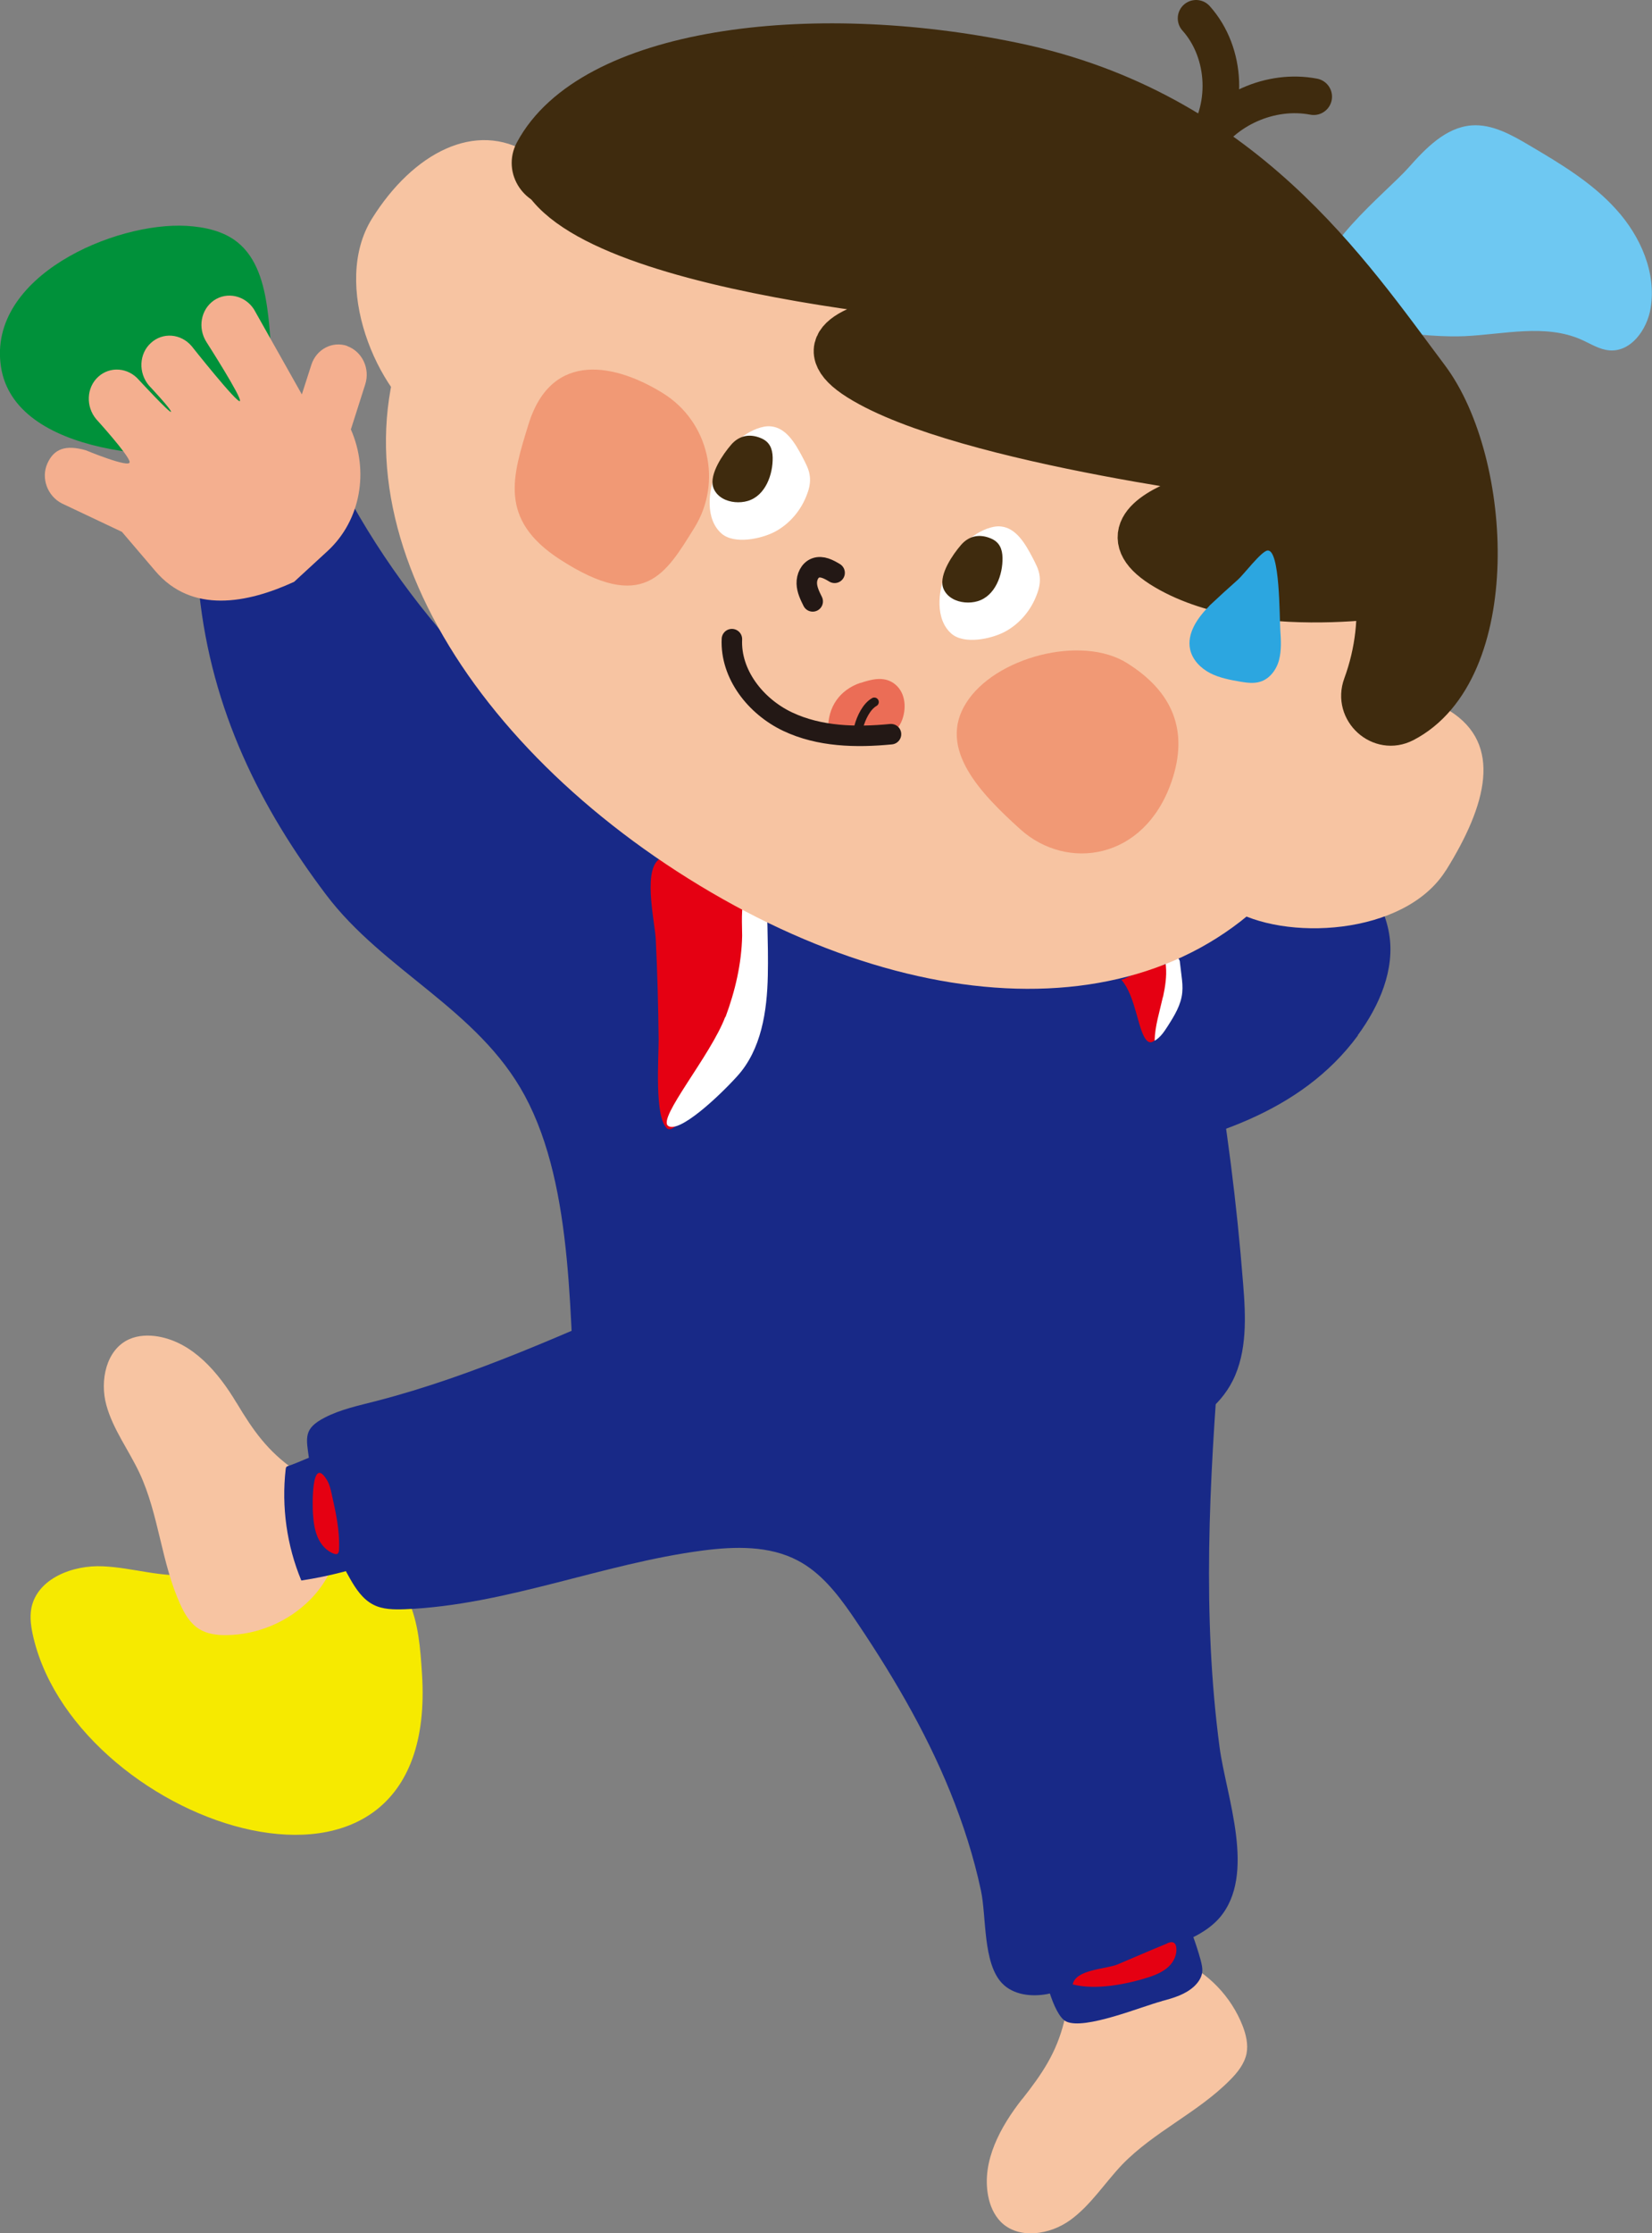 <?xml version="1.0" encoding="UTF-8"?>
<svg id="_レイヤー_2" data-name="レイヤー 2" xmlns="http://www.w3.org/2000/svg" width="92" height="124.29" viewBox="0 0 92 124.29">
  <rect x="0" y="0" width="92" height="124.29" fill="#808080" stroke="none"/>
  <defs>
    <style>
      .cls-1 {
        fill: #182987;
      }

      .cls-2 {
        stroke-width: 2.04px;
      }

      .cls-2, .cls-3, .cls-4, .cls-5, .cls-6 {
        stroke-linecap: round;
        stroke-linejoin: round;
      }

      .cls-2, .cls-3, .cls-5 {
        stroke: #3f2b0e;
      }

      .cls-2, .cls-4, .cls-6 {
        fill: none;
      }

      .cls-7 {
        fill: #fff;
      }

      .cls-3 {
        stroke-width: 2.69px;
      }

      .cls-3, .cls-5, .cls-8 {
        fill: #3f2b0e;
      }

      .cls-9 {
        fill: #6ec8f2;
      }

      .cls-4 {
        stroke-width: .5px;
      }

      .cls-4, .cls-6 {
        stroke: #231815;
      }

      .cls-5 {
        stroke-width: 1.8px;
      }

      .cls-10 {
        fill: #2ca6e0;
      }

      .cls-11 {
        fill: #f6ea00;
      }

      .cls-6 {
        stroke-width: 1.14px;
      }

      .cls-12 {
        fill: #00913a;
      }

      .cls-13 {
        fill: #f4af8f;
      }

      .cls-14 {
        fill: #f7c4a2;
      }

      .cls-15 {
        fill: #e50012;
      }

      .cls-16 {
        fill: #eb6d56;
      }

      .cls-17 {
        fill: #f19975;
      }
    </style>
  </defs>
  <g id="_レイヤー_1-2" data-name="レイヤー 1">
    <g>
      <path class="cls-12" d="M13.47,25.02c.34-.07.69-.16.93-.4.28-.27.36-.68.42-1.06.34-2.1.36-4.25.07-6.36-.19-1.39-.58-2.86-1.68-3.73-.78-.62-1.82-.84-2.82-.9C6.4,12.34-.69,15.37.05,20.39s9.61,5.41,13.41,4.63Z"/>
      <path class="cls-11" d="M1.87,91.17c-.13-.55-.23-1.13-.12-1.69.34-1.64,2.31-2.39,3.98-2.31,1.67.07,3.32.66,4.98.46,1.99-.24,3.7-1.58,5.68-1.93,2.54-.45,5.29,1.01,6.35,3.36.57,1.27.67,2.69.76,4.08,1.01,15.29-19.08,8.6-21.63-1.97Z"/>
      <path class="cls-9" d="M78.44,9.33c.96-1.08,2.06-2.23,3.5-2.35,1.15-.09,2.23.52,3.23,1.11,1.73,1.02,3.49,2.07,4.84,3.57,1.35,1.49,2.25,3.53,1.91,5.51-.2,1.18-1.09,2.42-2.28,2.33-.56-.04-1.06-.37-1.58-.6-2.01-.89-4.32-.29-6.51-.19-1.82.08-7.27-.25-8-2.5-.68-2.12,3.66-5.49,4.89-6.88Z"/>
      <g>
        <path class="cls-1" d="M18.38,25.71c-.19-.39-4.53,2.4-4.97,2.69-.84.58-1.97,1.23-2.27,2.42-.17.69-.12,1.43-.05,2.13.69,6.63,3.44,12.03,7.06,16.83,3.21,4.26,8.47,6.38,11.07,11.19,2.81,5.2,2.47,12.78,2.89,18.84.04.61.1,1.25.42,1.71.41.59,1.13.7,1.79.77,6.81.73,13.76.85,20.63-.24,3.46-.35,6.98-.73,10.26-2.24,1.34-.62,2.7-1.5,3.44-2.97.81-1.61.73-3.57.58-5.39-.35-4.48-.92-8.93-1.69-13.31-.23-1.3-.49-2.63-1.15-3.67-1.41-2.22-4.1-2.46-6.47-2.64-8.24-.64-16.41-2.73-23.72-6.99-7.3-4.25-13.72-10.74-17.81-19.12Z"/>
        <path class="cls-1" d="M75.61,57.62c1.2-1.63,2.09-3.66,1.75-5.66-.37-2.22-2.15-3.96-2.84-6.1-5.22,1.1-10.54,1.76-15.87,1.96,0,3.55,0,7.09,0,10.64,0,3.05-.83,6.78,3.5,5.96,5.03-.95,10.28-2.46,13.47-6.79Z"/>
        <g>
          <path class="cls-15" d="M37.11,62.77c.66.66,2.34-3.17,3.42-5.21,1.08-2.04,1.82-4.32,1.75-6.64,0-.2-.02-.4-.13-.57-.12-.18-.32-.28-.51-.38-.83-.4-3.89-2.51-4.73-2.25-1.21.37-.44,3.55-.39,4.56.09,1.86.14,3.72.16,5.59,0,1.06-.23,4.24.44,4.9Z"/>
          <path class="cls-7" d="M40.39,56.59c-.8,2.14-3.79,5.65-3.18,6.07s2.78-1.59,3.84-2.76c1.35-1.48,1.67-3.62,1.71-5.62.02-.9,0-1.8-.02-2.7-.01-.5-.04-1.04-.33-1.45-1.32-1.84-1.07,1.41-1.08,1.95-.03,1.55-.39,3.08-.93,4.53Z"/>
        </g>
        <g>
          <path class="cls-15" d="M62.45,54.53c.83.94.92,2.94,1.44,3.4s1.06-1.24,1.37-1.98.36-1.64-.07-2.33c-.9.15-1.78.44-2.59.86"/>
          <path class="cls-7" d="M64.76,55.49c-.18.81-.44,1.61-.46,2.43.32-.18.53-.5.73-.81.37-.58.75-1.19.81-1.88.03-.31,0-.61-.04-.92-.03-.25-.06-.5-.09-.75,0-.06-.02-.12-.05-.17-.03-.05-.09-.08-.14-.11-.76-.38-.65-.19-.59.5.05.57-.04,1.14-.16,1.7Z"/>
        </g>
        <g>
          <path class="cls-14" d="M29.49,18.48c-2.29,3.66-2.61,7.08-5.57,5.23-2.96-1.85-5.49-7.89-3.2-11.55,2.29-3.66,5.77-5.48,8.73-3.63,2.96,1.85,2.33,6.3.04,9.96Z"/>
          <path class="cls-14" d="M80.52,48.44c-2.29,3.66-9.06,3.96-12.02,2.11s-.1-5.21,2.19-8.87,7.09-3.97,10.04-2.12c2.96,1.85,2.08,5.22-.21,8.89Z"/>
          <path class="cls-14" d="M73.21,46.67c-6.73,10.76-21.28,10.73-34.87,2.23-13.59-8.5-21.07-22.26-14.33-33.02,6.73-10.76,23.21-12.59,36.79-4.09,13.59,8.5,19.14,24.12,12.41,34.88Z"/>
          <path class="cls-5" d="M79.74,20.86c-4.34-5.77-10.35-14.91-23.23-17.59-11.41-2.38-23.76-.84-26.93,5.08-.58,1.08.29,2.35,1.51,2.28,16.57-.9,41.46,13.39,41.46,13.39,0,0,5.93,6.48,3.16,14.04-.59,1.6,1.08,3.11,2.59,2.33,5.66-2.94,5.06-14.71,1.44-19.53Z"/>
          <g>
            <path class="cls-17" d="M65.24,43.51c-1.52,4.38-5.83,4.97-8.41,2.65-2.23-2.01-4.63-4.49-3.03-7.03,1.59-2.55,6.42-3.82,8.96-2.23,2.55,1.59,3.46,3.77,2.48,6.61Z"/>
            <path class="cls-17" d="M38.66,29.39c-1.59,2.55-2.81,4.77-7.5,1.73-3.42-2.23-2.61-4.63-1.73-7.5,1.3-4.21,4.95-3.32,7.5-1.73,2.55,1.59,3.32,4.95,1.73,7.5Z"/>
          </g>
          <path class="cls-3" d="M40.63,6.34s-12.97-.25-10.13,3.74c3.96,5.57,27.7,7,27.62,6.81,0,0-15.96.49-10.21,4.09,5.75,3.6,23.08,5.64,23.08,5.64,0,0-11.27,1.8-6,4.9,5.27,3.1,14.33,1.2,14.33,1.2l-4.55-10.55-16.97-12.79-17.16-3.04Z"/>
        </g>
        <path class="cls-14" d="M13.17,78.07c-1.01-1.69-2.43-3.36-4.37-3.69-.53-.09-1.1-.07-1.6.15-1.29.57-1.65,2.3-1.28,3.66.37,1.36,1.25,2.51,1.85,3.79,1.08,2.31,1.21,4.98,2.27,7.31.24.53.55,1.06,1.05,1.37.45.28,1,.35,1.53.34,1.73-.02,3.43-.74,4.65-1.97.95-.96,1.61-2.27,1.59-3.62-.02-1.84-1.14-2.69-2.48-3.62-1.47-1.03-2.28-2.17-3.2-3.71Z"/>
        <path class="cls-14" d="M56.93,116.81c-1.22,1.55-2.27,3.47-1.9,5.4.1.53.32,1.05.7,1.44.99,1,2.74.73,3.88-.1,1.14-.83,1.91-2.06,2.88-3.08,1.78-1.84,4.23-2.9,6.02-4.72.41-.41.79-.89.91-1.46.1-.52-.03-1.06-.22-1.55-.63-1.61-1.91-2.95-3.49-3.64-1.24-.55-2.69-.69-3.95-.2-1.71.67-2.11,2.02-2.5,3.61-.43,1.74-1.22,2.9-2.33,4.31Z"/>
        <path class="cls-1" d="M36.93,71.85c-5.25,2.27-10.44,4.69-15.97,6.12-.96.25-1.98.46-2.87.92-1.2.62-1.05,1.1-.87,2.36.34,2.32,1.11,4.58,2.28,6.62.32.56.7,1.13,1.28,1.43.53.28,1.17.28,1.77.26,5.64-.23,11-2.54,16.6-3.27,1.78-.23,3.69-.28,5.28.56,1.26.66,2.18,1.82,2.99,2.99,2.13,3.12,4.08,6.39,5.5,9.89.72,1.78,1.31,3.61,1.71,5.49.31,1.46.1,4.02,1.17,5.15.62.65,1.62.77,2.5.61,2.35-.45,4.7-1.73,6.91-2.62.98-.4,2-.82,2.7-1.62,2.08-2.41.38-6.74.01-9.49-.98-7.37-.57-14.79.01-22.17.19-2.37.25-5.11-1.52-6.69-.81-.72-1.87-1.06-2.92-1.31-7.23-1.73-14.84.12-21.77,2.81-1.61.62-3.2,1.29-4.78,1.98Z"/>
        <path class="cls-1" d="M16.06,81.58s-.09.03-.11.06c-.03.03-.03.08-.04.12-.24,2.1.06,4.25.87,6.2,1.59-.24,3.15-.65,4.65-1.22.12-.05.25-.1.32-.22.06-.11.04-.25.02-.37-.28-1.5-.65-3.78-1.6-5.03-.9-1.17-3,.1-4.1.46Z"/>
        <path class="cls-1" d="M64.69,111.37c.65-.17,1.33-.37,1.82-.83.22-.21.4-.47.44-.77.03-.23-.03-.47-.09-.7-.25-.9-.57-1.77-.95-2.62-.03-.08-.07-.15-.14-.2-.08-.06-.19-.06-.29-.06-2.01.01-7.35-.38-7.43,2.61-.02.82.59,3.34,1.32,3.7,1.02.5,4.25-.85,5.34-1.13Z"/>
        <path class="cls-15" d="M17.43,84.26c.03.45.09.9.27,1.31s.5.77.93.91c.04.01.08.02.13.01.09-.03.12-.15.12-.24.05-1.05-.18-2.09-.41-3.11-.06-.28-.13-.56-.28-.8-.87-1.39-.79,1.54-.76,1.93Z"/>
        <path class="cls-15" d="M65,108.15c.14-.06.31-.1.41,0,.05.05.08.12.09.19.07.41-.12.83-.42,1.11s-.69.45-1.08.58c-1.24.4-2.97.74-4.26.41.16-.84,1.86-.85,2.49-1.11.92-.39,1.84-.79,2.77-1.17Z"/>
        <path class="cls-6" d="M45.26,33.47c-.16-.32-.32-.65-.33-1s.16-.74.49-.86c.35-.13.73.07,1.06.27"/>
        <path class="cls-16" d="M47.92,38.01c.6-.2,1.26-.38,1.83,0,.66.45.75,1.32.5,2.03-.31.89-1.29,1.23-2.15,1.3-.51.04-1.97,0-1.98-.77-.02-1.21.63-2.17,1.8-2.57Z"/>
        <path class="cls-4" d="M47.83,40.42c.13-.47.42-1.1.86-1.35"/>
        <path class="cls-6" d="M40.76,35.57c-.09,1.96,1.33,3.75,3.1,4.59,1.77.84,3.81.89,5.76.7"/>
        <g>
          <path class="cls-7" d="M39.85,26.33c.43-1.08,1.22-2.06,2.3-2.47.25-.09.52-.16.79-.13.84.08,1.35.95,1.74,1.69.18.35.38.7.42,1.09.04.33-.03.67-.15.98-.32.89-.97,1.67-1.81,2.11-.75.39-2.24.71-2.95.1-.93-.81-.74-2.37-.34-3.37Z"/>
          <path class="cls-8" d="M42.39,24.39c.47.2.63.58.64,1.07.02.94-.4,2.13-1.39,2.42-.44.13-.99.09-1.39-.14-.25-.14-.46-.37-.54-.65-.2-.72.55-1.81,1-2.33.45-.53,1.05-.64,1.68-.37Z"/>
        </g>
        <g>
          <path class="cls-7" d="M52.65,31.9c.43-1.08,1.22-2.06,2.3-2.47.25-.09.52-.16.79-.13.84.08,1.35.95,1.74,1.69.18.35.38.7.42,1.09.04.33-.03.67-.15.98-.32.89-.97,1.67-1.81,2.11-.75.39-2.24.71-2.95.1-.93-.81-.74-2.37-.34-3.37Z"/>
          <path class="cls-8" d="M55.19,29.97c.47.2.63.58.64,1.07.02.94-.4,2.13-1.39,2.42-.44.13-.99.09-1.39-.14-.25-.14-.46-.37-.54-.65-.2-.72.55-1.81,1-2.33.45-.53,1.05-.64,1.68-.37Z"/>
        </g>
        <path class="cls-10" d="M67.35,33.72c-.65.65-1.27,1.53-1.07,2.43.13.58.59,1.04,1.11,1.31s1.12.38,1.7.48c.36.06.74.11,1.09,0,.53-.16.91-.67,1.05-1.21s.11-1.11.07-1.66c-.05-.72-.01-4.54-.72-4.43-.35.05-1.33,1.35-1.64,1.62-.54.48-1.07.96-1.6,1.46Z"/>
        <path class="cls-13" d="M19.36,19.26c-.84-.3-1.74.17-2.02,1.04l-.53,1.65-2.67-4.74c-.5-.77-1.5-.99-2.23-.49h0c-.73.51-.91,1.54-.41,2.32,0,0,2,3.12,1.86,3.28-.14.16-2.69-3.06-2.69-3.06-.6-.7-1.61-.78-2.27-.17-.66.6-.7,1.66-.11,2.36,0,0,1.3,1.38,1.23,1.47-.07.08-1.78-1.77-1.78-1.77-.6-.7-1.61-.78-2.27-.18-.66.6-.7,1.66-.11,2.36,0,0,1.82,2,1.86,2.38.04.38-2.44-.65-2.44-.65-1.12-.32-1.77-.09-2.14.73-.37.82,0,1.82.81,2.23l3.34,1.58,1.86,2.18c2.03,2.39,5.12,1.8,7.73.6l1.87-1.72c1.86-1.72,2.3-4.47,1.29-6.76l.8-2.51c.28-.88-.17-1.83-1.01-2.13Z"/>
        <path class="cls-2" d="M66.61,1.02c1.73,1.93,1.85,5.1.27,7.16,1.26-2.09,3.88-3.26,6.28-2.8"/>
      </g>
    </g>
  </g>
</svg>